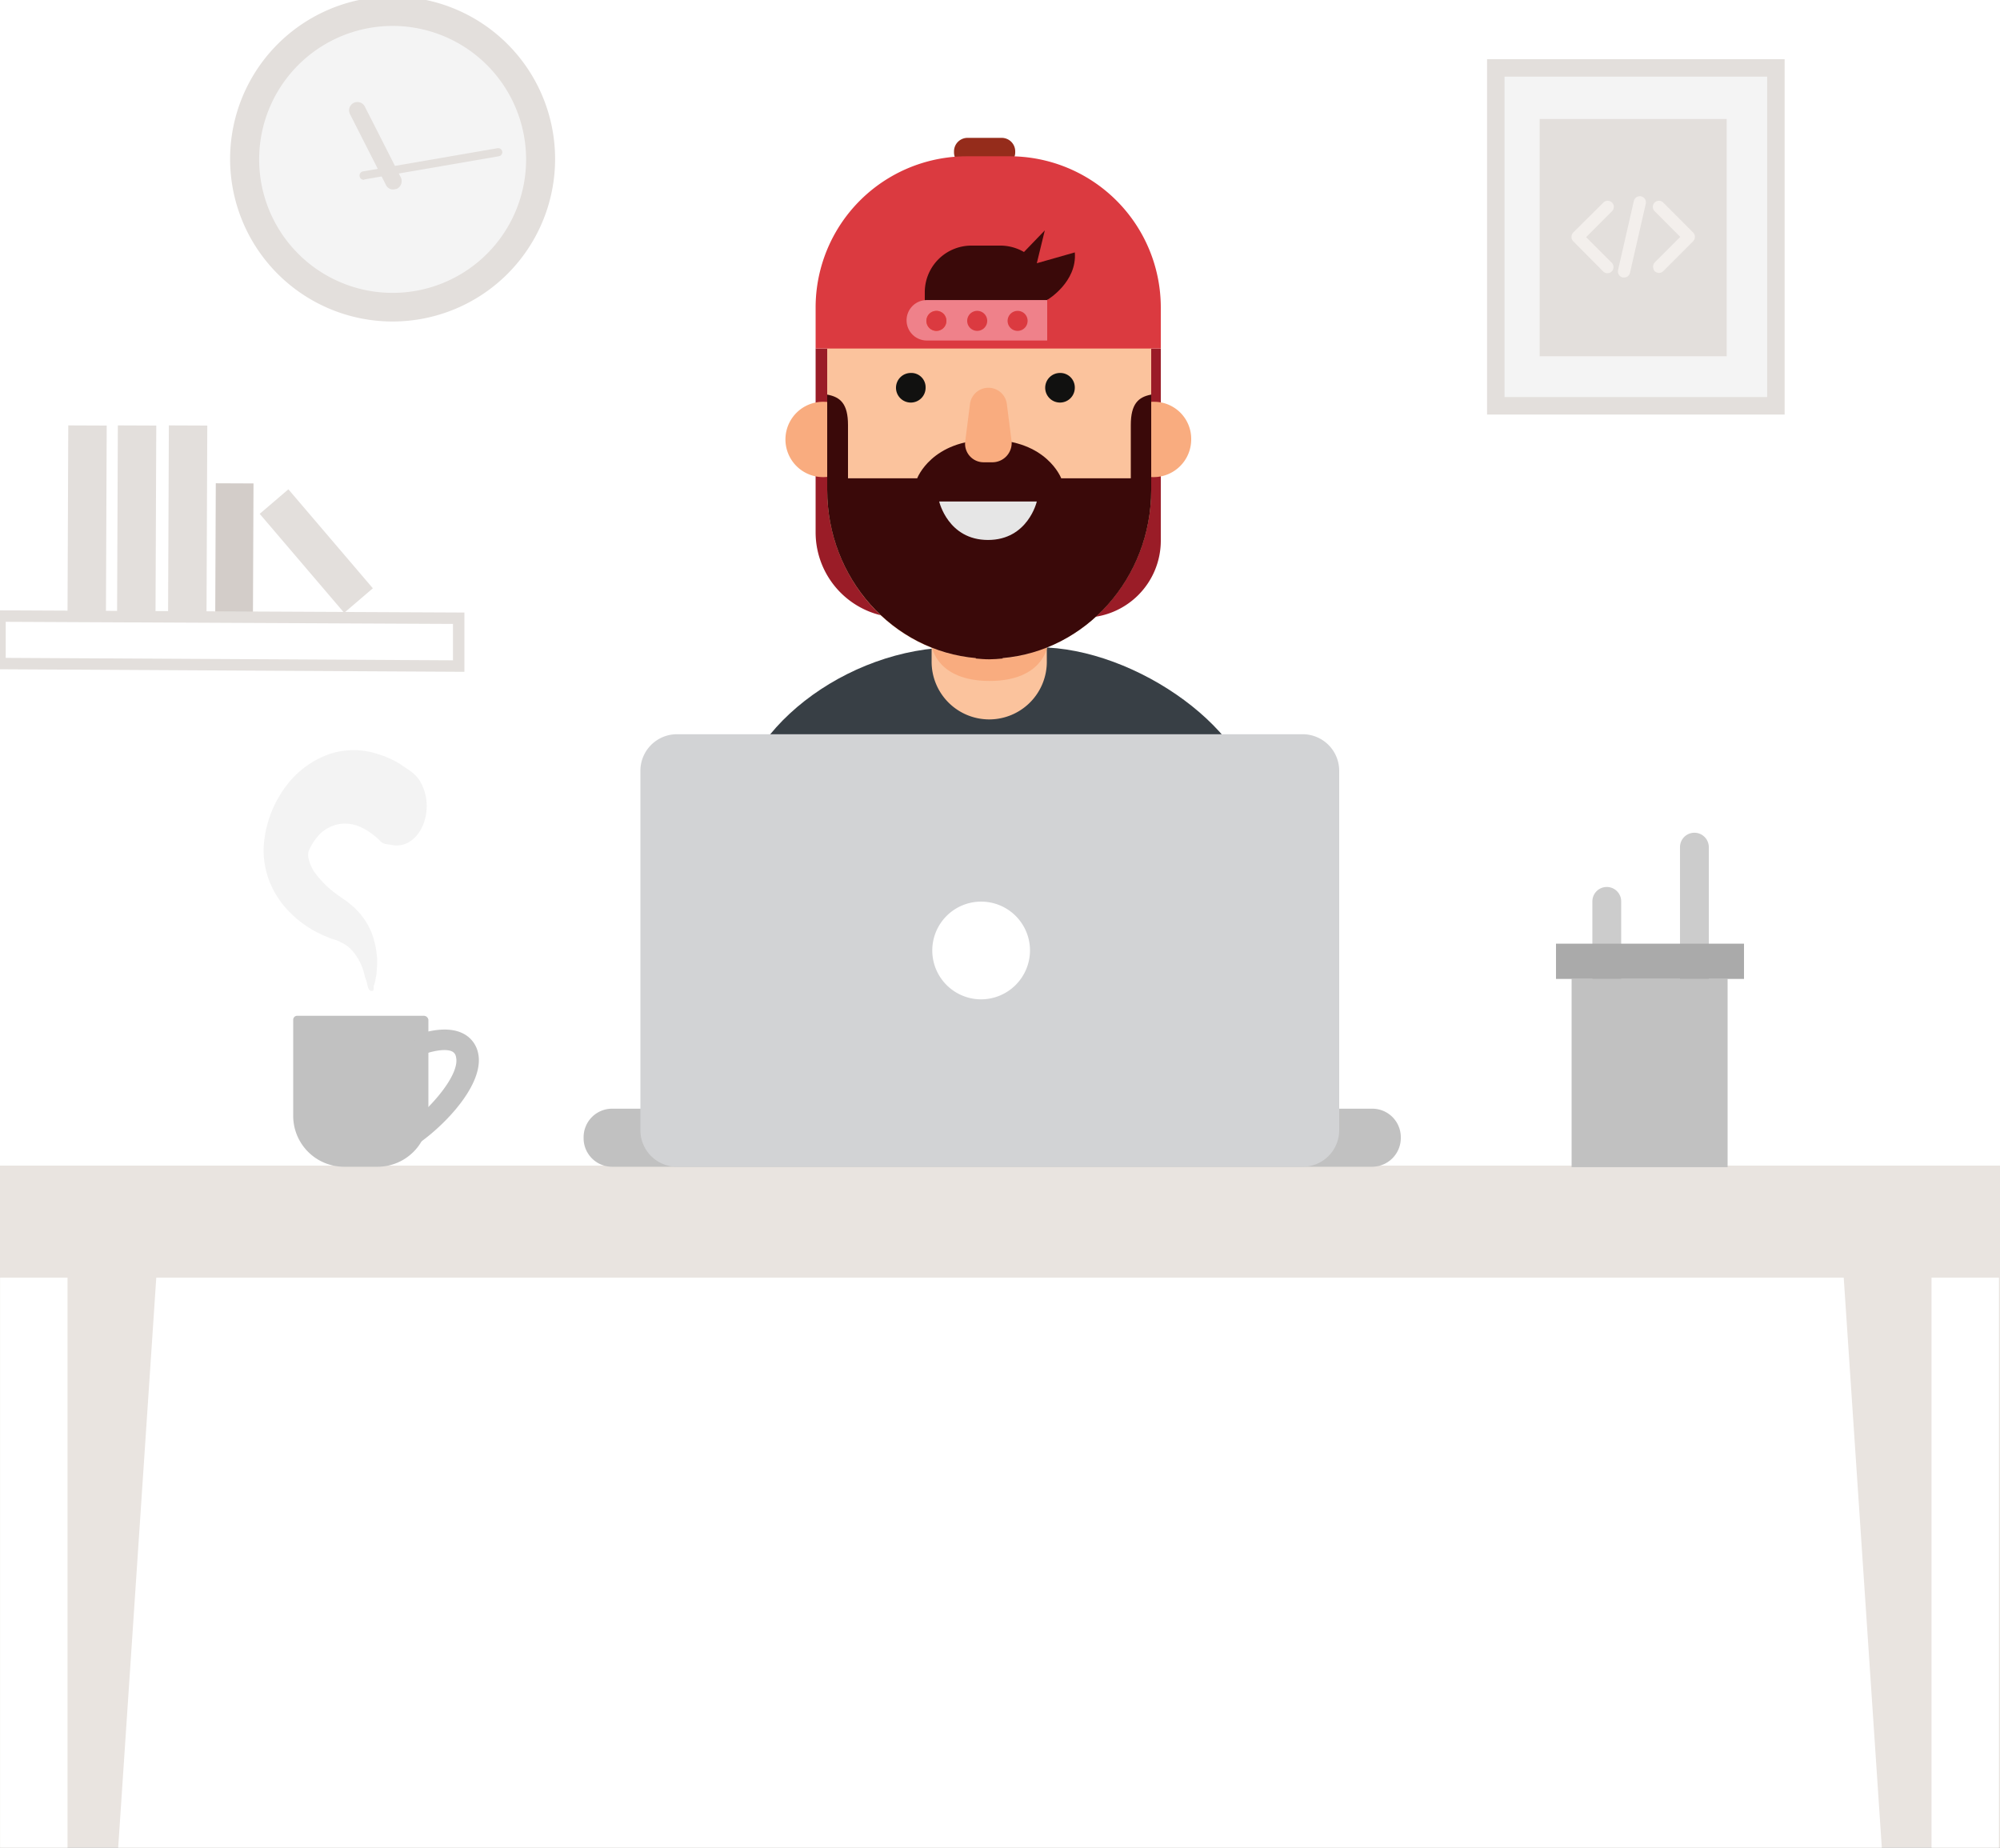 <svg xmlns="http://www.w3.org/2000/svg" xmlns:xlink="http://www.w3.org/1999/xlink" width="525" height="485" viewBox="0 0 525 485">
  <rect x="0" y="0" width="525" height="485" fill="#333333" stroke="none"/>
  <defs>
    <clipPath id="clip-about_graphic_img">
      <rect width="525" height="485"/>
    </clipPath>
  </defs>
  <g id="about_graphic_img" clip-path="url(#clip-about_graphic_img)">
    <rect width="525" height="485" fill="#fff"/>
    <path id="Path_1" data-name="Path 1" d="M527,306.964H2V487.286H527Z" transform="translate(-2 -1)" fill="#e9e4e0"/>
    <path id="Path_49" data-name="Path 49" d="M444.952,306.964H2L-8,456.585H454.952Z" transform="translate(39.024 28.415)" fill="#fff"/>
    <path id="Path_50" data-name="Path 50" d="M19.7,306.964H2V456.585H19.7Z" transform="translate(-1.976 28.415)" fill="#fff"/>
    <path id="Path_51" data-name="Path 51" d="M19.7,306.964H2V456.585H19.7Z" transform="translate(505.024 28.415)" fill="#fff"/>
    <path id="Path_2" data-name="Path 2" d="M113.195,267.638H80.015a1.053,1.053,0,0,0-1.05,1.052v25.231A13.363,13.363,0,0,0,92.3,307.273h8.82a13.363,13.363,0,0,0,13.335-13.352V268.69A1.247,1.247,0,0,0,113.195,267.638Z" transform="translate(-2 -1)" fill="#c1c1c1"/>
    <path id="Path_3" data-name="Path 3" d="M109.205,302.858c7.455-4.2,20.37-16.716,18.27-25.548a7.408,7.408,0,0,0-4.2-5.151c-4.935-2.313-12.075.526-12.915.84l2.415,4.941c1.68-.734,5.88-1.891,7.875-.944a1.867,1.867,0,0,1,1.05,1.47c1.26,5.152-8.82,15.98-15.54,19.765Z" transform="translate(-2 -1)" fill="#c1c1c1"/>
    <path id="Path_4" data-name="Path 4" d="M100.07,259.648c.105.21.105-.106.21-.316l.21-.84c.105-.526.21-1.157.315-1.683.105-1.156.21-2.418.21-3.679a23.764,23.764,0,0,0-1.575-7.569,19.481,19.481,0,0,0-4.1-5.993,22.178,22.178,0,0,0-2.52-2.1l-2.1-1.472a26.258,26.258,0,0,1-6.195-6.1,10.854,10.854,0,0,1-1.47-3.258,4.512,4.512,0,0,1-.1-2,3.738,3.738,0,0,1,.315-.736,13.9,13.9,0,0,1,.63-1.262,15.775,15.775,0,0,1,1.995-2.629,9.733,9.733,0,0,1,5.355-2.733,9.932,9.932,0,0,1,5.88,1.051,15.459,15.459,0,0,1,2.94,1.892,15.859,15.859,0,0,1,1.47,1.262,2.993,2.993,0,0,0,1.575,1.051l2,.316c4.305.736,8.19-3.153,8.82-8.831a12.891,12.891,0,0,0-1.89-8.3,9.627,9.627,0,0,0-2.31-2.313c-.84-.632-1.785-1.156-2.625-1.788a23.9,23.9,0,0,0-5.775-2.629,20.2,20.2,0,0,0-12.705-.1,24.266,24.266,0,0,0-11.34,8.2,29.918,29.918,0,0,0-3.99,6.939,34.815,34.815,0,0,0-1.365,4.31,29.965,29.965,0,0,0-.735,5.363,22.589,22.589,0,0,0,2.1,9.986,23.663,23.663,0,0,0,4.41,6.414,28.48,28.48,0,0,0,9.87,6.727l1.26.526.63.21.42.106a8.077,8.077,0,0,1,1.68.736,8.359,8.359,0,0,1,2.94,2.207,13.786,13.786,0,0,1,2.31,3.681,14.191,14.191,0,0,1,.84,2.522,6.789,6.789,0,0,0,.42,1.367l.21.736c.1.316.1.42.315,1.262.21.736.735,1.156,1.365.84A2.659,2.659,0,0,0,100.07,259.648Z" transform="translate(-2 -1)" fill="#f3f3f3"/>
    <path id="Path_5" data-name="Path 5" d="M56.413,112.707l-10.089-.043-.2,49.281,10.089.042Z" transform="translate(-2 -1)" fill="#e3dfdc"/>
    <path id="Path_6" data-name="Path 6" d="M43.024,112.707l-10.089-.043-.2,49.281,10.089.042Z" transform="translate(-2 -1)" fill="#e3dfdc"/>
    <path id="Path_7" data-name="Path 7" d="M30.012,112.707l-10.089-.043-.2,49.281,10.089.042Z" transform="translate(-2 -1)" fill="#e3dfdc"/>
    <path id="Path_8" data-name="Path 8" d="M68.545,127.9l-9.9-.041L58.5,162.04l9.9.04Z" transform="translate(-2 -1)" fill="#d3cdc9"/>
    <path id="Path_9" data-name="Path 9" d="M77.7,129.443l-7.527,6.44,22.173,25.984,7.527-6.44Z" transform="translate(-2 -1)" fill="#e3dfdc"/>
    <path id="Path_10" data-name="Path 10" d="M122.407,175.842,2,175.181V162.72l120.407.566Z" transform="translate(-2 -1)" fill="none" stroke="#e3dfdc" stroke-miterlimit="10" stroke-width="3"/>
    <path id="Path_11" data-name="Path 11" d="M286.445,163.136H238.46A22.4,22.4,0,0,1,216.1,140.743V92.488H306.71v50.359A20.222,20.222,0,0,1,286.445,163.136Z" transform="translate(-2 -1)" fill="#9a1c27"/>
    <path id="Path_12" data-name="Path 12" d="M332.015,233.89,194.99,231.578V216.964c0-23.865,29.295-46.046,57.96-46.046h21.629c25.517,0,57.331,22.393,57.331,43.524V233.89Z" transform="translate(-2 -1)" fill="#383f45"/>
    <path id="Path_13" data-name="Path 13" d="M270.485,140.849H252.95a6.366,6.366,0,0,0-6.4,6.413V174.6a15.12,15.12,0,1,0,30.239,0v-27.44A6.323,6.323,0,0,0,270.485,140.849Z" transform="translate(-2 -1)" fill="#fbc39d"/>
    <path id="Path_14" data-name="Path 14" d="M246.65,170.812s1.26,8.936,15.121,8.936,15.119-8.936,15.119-8.936Z" transform="translate(-2 -1)" fill="#f9ac7f"/>
    <path id="Path_15" data-name="Path 15" d="M305.135,106.471a9.888,9.888,0,1,0,9.555,9.882A9.734,9.734,0,0,0,305.135,106.471Z" transform="translate(-2 -1)" fill="#f9ac7f"/>
    <path id="Path_16" data-name="Path 16" d="M218.4,106.471a9.888,9.888,0,1,0,9.555,9.882A9.734,9.734,0,0,0,218.4,106.471Z" transform="translate(-2 -1)" fill="#f9ac7f"/>
    <path id="Path_17" data-name="Path 17" d="M258.2,173.756a18.631,18.631,0,0,0,3.465.21A38.1,38.1,0,0,0,272.06,172.6v-.1c18.48-4.837,32.13-22.289,32.13-43V77.561c0-24.5-19.111-20.607-42.525-20.607-23.519,0-42.525-3.89-42.525,20.607v51.934C219.14,152.834,236.36,171.968,258.2,173.756Z" transform="translate(-2 -1)" fill="#fbc39d"/>
    <path id="Path_18" data-name="Path 18" d="M298.835,112.569v13.983h-18.27s-3.78-10.093-18.9-10.093-18.9,10.093-18.9,10.093H224.6V112.569c0-5.572-2-7.36-5.46-7.99V129.6c0,23.234,17.22,42.264,39.06,44.155l-.1.1c1.154.106,2.308.211,3.569.211,1.156,0,2.414-.1,3.57-.211l-.106-.1c21.841-1.891,39.061-20.921,39.061-44.155V104.579C300.829,105.209,298.835,107,298.835,112.569Z" transform="translate(-2 -1)" fill="#3a0909"/>
    <path id="Path_19" data-name="Path 19" d="M248.54,132.649h25.62s-2.31,10.092-12.81,10.092S248.54,132.649,248.54,132.649Z" transform="translate(-2 -1)" fill="#e6e6e6"/>
    <path id="Path_20" data-name="Path 20" d="M362.255,307.273H162.65a7.488,7.488,0,0,1-7.454-7.464v-.316a7.487,7.487,0,0,1,7.454-7.464H362.255a7.488,7.488,0,0,1,7.456,7.464v.316A7.559,7.559,0,0,1,362.255,307.273Z" transform="translate(-2 -1)" fill="#c1c1c1"/>
    <path id="Path_21" data-name="Path 21" d="M343.985,307.273H179.66a9.6,9.6,0,0,1-9.556-9.567V203.3a9.6,9.6,0,0,1,9.556-9.566H343.985a9.6,9.6,0,0,1,9.555,9.566v94.409A9.6,9.6,0,0,1,343.985,307.273Z" transform="translate(-2 -1)" fill="#d2d3d5"/>
    <path id="Path_22" data-name="Path 22" d="M259.565,263.327a12.826,12.826,0,1,1,12.81-12.825A12.869,12.869,0,0,1,259.565,263.327Z" transform="translate(-2 -1)" fill="#fff"/>
    <path id="Path_23" data-name="Path 23" d="M262.61,122.347H260.2a4.866,4.866,0,0,1-4.831-5.468l1.26-9.882a4.876,4.876,0,0,1,9.66,0l1.261,9.882A5.067,5.067,0,0,1,262.61,122.347Z" transform="translate(-2 -1)" fill="#f9ac7f"/>
    <path id="Path_24" data-name="Path 24" d="M264.921,44.549H256a3.543,3.543,0,0,1-3.571-3.575v-.21A3.543,3.543,0,0,1,256,37.189h8.925a3.543,3.543,0,0,1,3.569,3.574v.21A3.543,3.543,0,0,1,264.921,44.549Z" transform="translate(-2 -1)" fill="#952c1b"/>
    <path id="Path_25" data-name="Path 25" d="M216.1,92.488H306.71V81.766a39.706,39.706,0,0,0-39.795-39.74h-11.13A39.7,39.7,0,0,0,216.1,81.87Z" transform="translate(-2 -1)" fill="#db3a40"/>
    <path id="Path_26" data-name="Path 26" d="M264.6,65.47h-7.558a12.243,12.243,0,0,0-12.286,12.3v8.514h32.13V77.771A12.309,12.309,0,0,0,264.6,65.47Z" transform="translate(-2 -1)" fill="#3a0909"/>
    <path id="Path_27" data-name="Path 27" d="M245.285,79.767H276.89V90.386H245.285a5.309,5.309,0,1,1,0-10.618Z" transform="translate(-2 -1)" fill="#ef818a"/>
    <path id="Path_28" data-name="Path 28" d="M250.429,85.234a2.625,2.625,0,1,1-2.625-2.628A2.6,2.6,0,0,1,250.429,85.234Z" transform="translate(-2 -1)" fill="#ff553c"/>
    <path id="Path_29" data-name="Path 29" d="M250.429,85.234a2.625,2.625,0,1,1-2.625-2.628A2.6,2.6,0,0,1,250.429,85.234Z" transform="translate(-2 -1)" fill="#db3a40"/>
    <path id="Path_30" data-name="Path 30" d="M258.954,87.817a2.628,2.628,0,1,0-3.028-2.152A2.628,2.628,0,0,0,258.954,87.817Z" transform="translate(-2 -1)" fill="#db3a40"/>
    <path id="Path_31" data-name="Path 31" d="M271.746,85.234a2.625,2.625,0,1,1-2.625-2.628A2.6,2.6,0,0,1,271.746,85.234Z" transform="translate(-2 -1)" fill="#db3a40"/>
    <path id="Path_32" data-name="Path 32" d="M244.971,102.792a3.886,3.886,0,1,1-3.886-3.89A3.753,3.753,0,0,1,244.971,102.792Z" transform="translate(-2 -1)" fill="#111110"/>
    <path id="Path_33" data-name="Path 33" d="M284.135,102.792a3.885,3.885,0,1,1-3.885-3.89A3.813,3.813,0,0,1,284.135,102.792Z" transform="translate(-2 -1)" fill="#111110"/>
    <path id="Path_34" data-name="Path 34" d="M277,79.663s7.769-4.627,7.139-12.406L274.16,70.1l2.1-8.621-8.82,9.146Z" transform="translate(-2 -1)" fill="#3a0909"/>
    <path id="Path_35" data-name="Path 35" d="M105.11,83.529A40.16,40.16,0,1,0,65,43.368,40.135,40.135,0,0,0,105.11,83.529Z" transform="translate(-2 -1)" fill="#f4f4f4"/>
    <path id="Path_36" data-name="Path 36" d="M105.11,6.887a35.955,35.955,0,1,0,35.91,35.955A35.984,35.984,0,0,0,105.11,6.887Z" transform="translate(-2 -1)" fill="#f4f4f4"/>
    <path id="Path_37" data-name="Path 37" d="M105.11,84.475a41.737,41.737,0,1,1,41.685-41.737A41.746,41.746,0,0,1,105.11,84.475Zm0-77.587a35.955,35.955,0,1,0,35.91,35.955A35.984,35.984,0,0,0,105.11,6.887Z" transform="translate(-2 -1)" fill="#e3dfdc" stroke="#e3dfdc" stroke-miterlimit="10" stroke-width="1.838"/>
    <path id="Path_38" data-name="Path 38" d="M105.215,50.727a1.983,1.983,0,0,1-1.89-1.156l-9.45-18.608a2.184,2.184,0,1,1,3.885-2l9.45,18.608a2.23,2.23,0,0,1-.945,2.944A3.724,3.724,0,0,1,105.215,50.727Z" transform="translate(-2 -1)" fill="#e3dfdc"/>
    <path id="Path_39" data-name="Path 39" d="M97.445,48.2a1.117,1.117,0,0,1-1.05-.946A1.09,1.09,0,0,1,97.235,46l35.385-6.1a1.072,1.072,0,0,1,.42,2.1L97.655,48.1C97.55,48.2,97.55,48.2,97.445,48.2Z" transform="translate(-2 -1)" fill="#e3dfdc"/>
    <path id="Path_40" data-name="Path 40" d="M439.221,272.475h-7.456v-49.1a3.78,3.78,0,1,1,7.56,0v49.1Z" transform="translate(-2 -1)" fill="#fff"/>
    <path id="Path_41" data-name="Path 41" d="M450.454,272.475H443v-49.1a3.78,3.78,0,1,1,7.56,0v49.1Z" transform="translate(-2 -1)" fill="#ccc"/>
    <path id="Path_42" data-name="Path 42" d="M427.46,286.772H420v-49.1a3.781,3.781,0,1,1,7.561,0v49.1Z" transform="translate(-2 -1)" fill="#ccc"/>
    <path id="Path_43" data-name="Path 43" d="M455.495,257.966h-40.95v49.412h40.95Z" transform="translate(-2 -1)" fill="#c1c1c1"/>
    <path id="Path_44" data-name="Path 44" d="M459.8,248.714H410.45v9.252H459.8Z" transform="translate(-2 -1)" fill="#aaa"/>
    <path id="Path_45" data-name="Path 45" d="M468.176,18.83H394.647v88.692h73.529Z" transform="translate(-2 -1)" fill="#f4f4f4"/>
    <path id="Path_46" data-name="Path 46" d="M468.176,18.83H394.647v88.692h73.529Z" transform="translate(-2 -1)" fill="none" stroke="#e3dfdc" stroke-miterlimit="10" stroke-width="4.585"/>
    <path id="Path_47" data-name="Path 47" d="M455.256,32.234H406.169V94.519h49.087Z" transform="translate(-2 -1)" fill="#e3dfdc"/>
    <path id="Path_48" data-name="Path 48" d="M414.96,64.31a1.657,1.657,0,0,1,0-2.267l7.861-7.8a1.6,1.6,0,0,1,2.4,2.134c-.066.067-.066.067-.134.133l-6.727,6.735,6.727,6.735a1.653,1.653,0,0,1,0,2.267,1.6,1.6,0,0,1-2.263,0Zm21.38,5.6,6.728-6.735-6.728-6.735a1.6,1.6,0,0,1,2.264-2.267l7.859,7.869a1.653,1.653,0,0,1,0,2.267L438.6,72.178a1.6,1.6,0,0,1-1.132.467,1.894,1.894,0,0,1-1.132-.467A1.807,1.807,0,0,1,436.34,69.911Zm-9.59,1.934,4.13-18.072a1.607,1.607,0,1,1,3.129.733L429.88,72.579a1.568,1.568,0,0,1-1.531,1.267h-.334a1.637,1.637,0,0,1-1.265-2Z" transform="translate(-2 -1)" fill="#f3efec"/>
  </g>
</svg>
